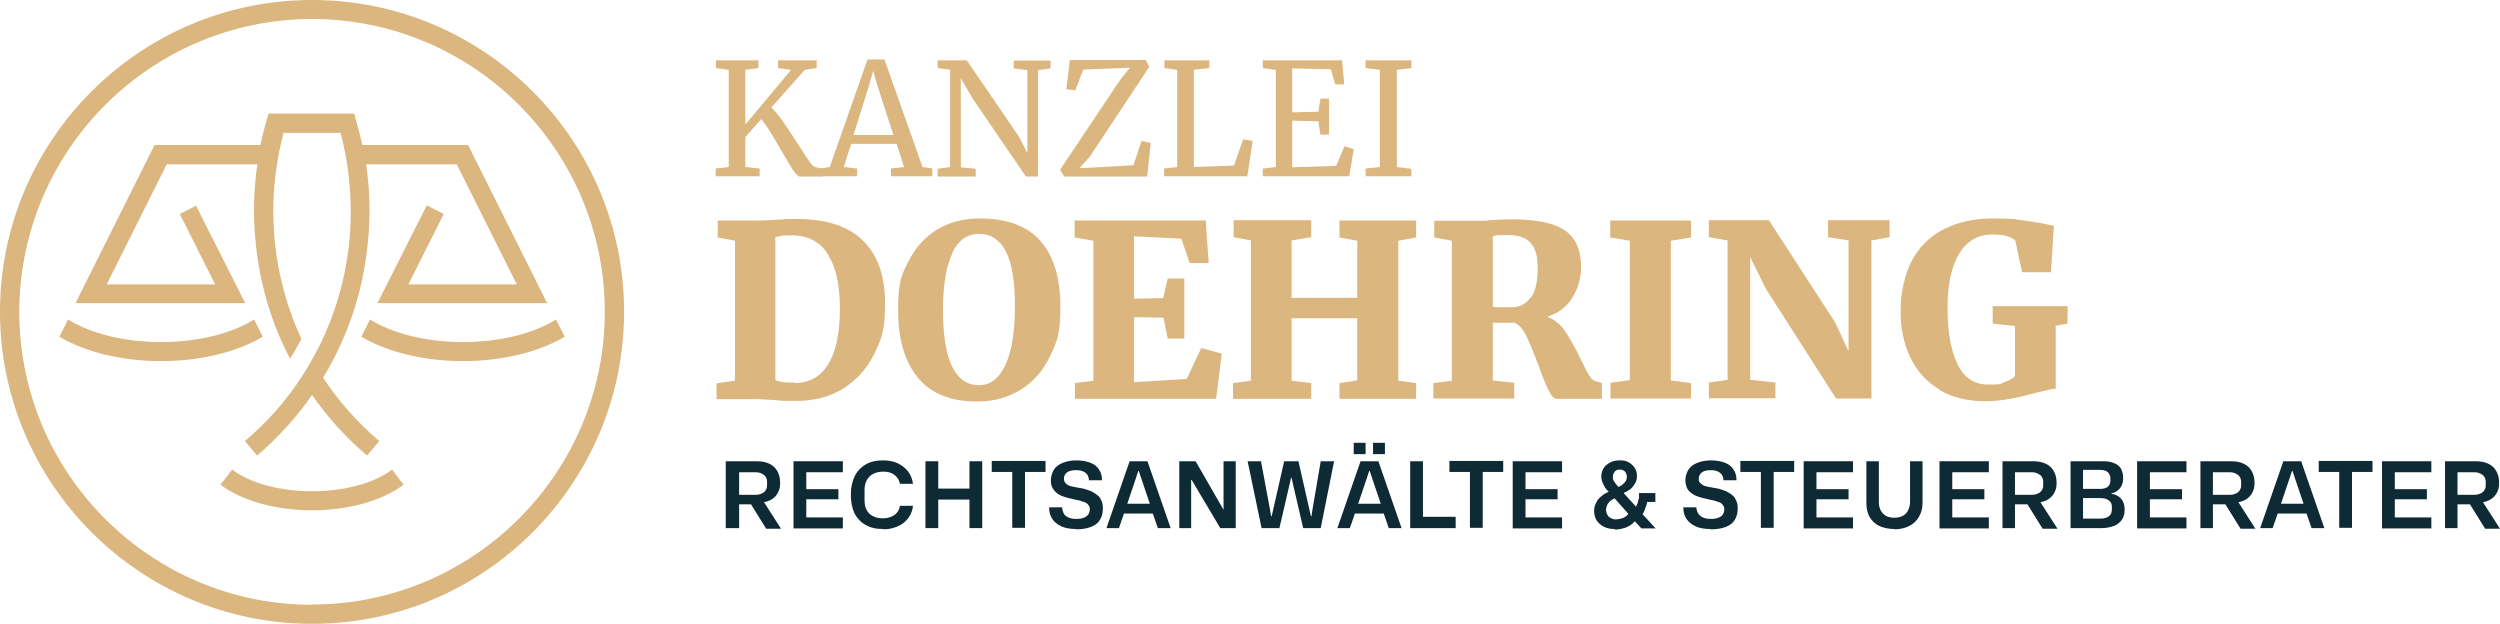 <?xml version="1.0" encoding="UTF-8"?>
<svg id="Layer_1" data-name="Layer 1" xmlns="http://www.w3.org/2000/svg" xmlns:xlink="http://www.w3.org/1999/xlink" viewBox="0 0 841.2 210">
  <defs>
    <style>
      .cls-1 {
        fill: none;
      }

      .cls-2 {
        fill: #0e2a34;
      }

      .cls-3 {
        fill: #dbb67e;
      }

      .cls-4 {
        clip-path: url(#clippath);
      }
    </style>
    <clipPath id="clippath">
      <rect class="cls-1" width="210" height="210"/>
    </clipPath>
  </defs>
  <g id="Layer_11" data-name="Layer 11">
    <g>
      <g>
        <path class="cls-3" d="M247.4,81l-5.9-1.1v-5.7h12.6c1.8,0,4.2,0,7.2-.3.7,0,1.8,0,3.2-.2h3.8c9.8,0,17.1,2.4,22.1,7.3s7.4,11.9,7.4,21.1-1.2,11.9-3.6,16.9-5.9,8.8-10.4,11.7c-4.5,2.8-9.8,4.2-16,4.2s-4.2-.1-7.5-.3c-3.1-.2-5.1-.3-6.1-.3h-13.1v-5.3l6.2-.9v-46.9h0v-.2h.1ZM267.4,128.9c4.8,0,8.6-2.1,11.2-6.2s4-10.3,4-18.7-1.3-13.8-3.9-18.2c-2.6-4.4-6.7-6.6-12.3-6.6s-2.5,0-3.5.2-1.7.3-2,.3v48.3c1.9.6,4,.8,6.5.7h0v.2h0Z"/>
        <path class="cls-3" d="M308.7,126.9c-4.4-5.5-6.5-13-6.5-22.6s1.1-11.6,3.4-16.2c2.3-4.7,5.5-8.2,9.6-10.8,4.1-2.5,9-3.8,14.5-3.8,9.2,0,16.1,2.6,20.5,7.7s6.6,12.5,6.6,22-1.2,11.8-3.5,16.7c-2.3,4.8-5.6,8.6-9.8,11.2s-9.1,4-14.7,4c-9,0-15.7-2.7-20.1-8.2h0ZM320.5,85.2c-2.1,4.2-3.2,10.6-3.2,19s1,15,3.1,19.2,5.1,6.2,9,6.2,6.8-2.3,8.9-6.8,3.2-11.1,3.2-19.6-1-14.8-3.1-18.7c-2-3.8-5-5.8-9-5.8s-6.9,2.1-9,6.4h.1v.1Z"/>
        <path class="cls-3" d="M367.9,81l-6.3-1.1v-5.7h44.1l1,14.3h-6.4l-2.8-8.2-15.9-.8v21l9.8-.2,1.5-6.6h5.6v20.2h-5.6l-1.4-7-9.9-.2v21.9l17.7-1.1,4.9-10.4,6.9,1.9-1.9,15.2h-47.5v-5.3l6.2-.8v-47h0v-.1Z"/>
        <path class="cls-3" d="M420.9,80.9l-5.8-1.1v-5.7h26.1v5.7l-6.6,1.1v19.3h22.1v-19.2l-6-1.1v-5.7h25.8v5.7l-6,1.1v47.1l6,.8v5.3h-25.8v-5.3l6-.9v-20.9h-22.1v21l6.6.8v5.3h-26.3v-5.3l6-.8v-47.1h0v-.1Z"/>
        <path class="cls-3" d="M482.3,128.9l6.2-.8v-47.1l-5.9-1.1v-5.6h15.8c1.3,0,2.1,0,2.8-.2,2.9-.2,5.4-.3,7.4-.3,5.8,0,10.3.6,13.7,1.7s5.8,2.8,7.4,5.2c1.5,2.3,2.3,5.4,2.3,9.2s-1,7.1-2.9,10.2c-1.9,3.2-4.8,5.3-8.5,6.5,2.5.9,4.6,2.6,6.2,5.1s3.5,5.7,5.3,9.6c1.1,2.3,1.9,3.9,2.6,5,.7,1.1,1.3,1.7,2,1.9l2.3.7v5.3h-15.3c-.8,0-1.6-.9-2.5-2.6s-2-4.4-3.3-8.1c-1.7-4.5-3.1-7.9-4.3-10.4-1.2-2.4-2.5-3.9-4-4.5h-7.3v19.4l7.2.8v5.3h-27.2v-5.3h0v.1ZM515.1,100.2c1.6-2.2,2.3-5.5,2.3-9.9s-.8-6.7-2.3-8.5-4.1-2.7-7.7-2.7-3.6,0-5.1.4v23.7c.7.2,1.9.2,3.5.2h2.7c2.8,0,5-1.1,6.5-3.3h0l.1.1Z"/>
        <path class="cls-3" d="M548.4,81l-6.6-1.1v-5.7h27.2v5.7l-6.8,1.1v47l6.8.9v5.2h-27.1v-5.3l6.5-.9v-46.9h0Z"/>
        <path class="cls-3" d="M581.3,80.9l-6.3-1.1v-5.7h20.2l22.3,34.4,4.5,9.7v-37.3l-6.9-1.1v-5.7h20.7v5.7l-6.1,1.1v53.2h-11.9l-23.6-36.9-5.3-10.7v41.3l8.5.9v5.3h-22.4v-5.3l6.3-.9v-47h0v.1Z"/>
        <path class="cls-3" d="M652.6,131.1c-4.3-2.6-7.6-6.2-9.8-10.8-2.2-4.6-3.3-9.8-3.3-15.6s1.3-12.3,3.8-17,6.1-8.2,10.8-10.6,10.3-3.6,16.7-3.6,7.4.3,11,.8,6.8,1.1,9.3,1.7l-1,15.6h-9.7l-2.3-10.7c-.5-.5-1.4-1-2.6-1.4s-3-.6-5.1-.6c-4.8,0-8.5,2.1-11.1,6.3s-4,10.3-4,18.3,1.1,14.3,3.3,18.9c2.2,4.7,5.7,7,10.5,7s3.7-.2,5.3-.8c1.6-.5,2.8-1.2,3.6-2v-16.9l-7.5-.8v-5.9h25.2v5.9l-4,.7v21.2c-.9,0-3,.5-6.4,1.3-3.3.9-6.2,1.6-8.9,2.1-2.6.5-5.5.8-8.5.8-6,0-11.2-1.3-15.5-3.9h.2Z"/>
      </g>
      <g>
        <path class="cls-3" d="M266.8,57.2c-.9-1.4-2.2-3.7-4-6.7-.2-.4-.8-1.4-1.8-3.1-1-1.7-1.9-3.2-2.7-4.4-.8-1.2-1.5-2.2-2.2-2.9l-5.3,6v10.1l4.8.5v2.6h-14.8v-2.6l4.4-.5V23.5l-4.3-.6v-2.6h14.3v2.6l-4.4.6v18.4l15.4-18.4-4.4-.6v-2.6h13v2.6l-4,.6-11.3,12.7c1.2,1,2.5,2.6,3.9,4.6s3.1,4.6,5.1,7.7c1.7,2.7,3,4.6,3.8,5.8.8,1.1,1.4,1.8,1.9,1.9l2.5.6v2.6h-7.5c-.6,0-1.4-.7-2.3-2.1h-.1v-.1Z"/>
        <path class="cls-3" d="M291.8,20h5.8l12.8,36.2,3.3.5v2.6h-13.9v-2.6l4.4-.5-2.5-7.8h-15.3l-2.5,7.8,4.5.5v2.6h-12.5v-2.6l3.3-.5,12.7-36.2h-.1ZM295.1,28.4l-1.3-4.6-1.3,4.7-5.3,16.9h13.4l-5.5-17h0Z"/>
        <path class="cls-3" d="M319.7,23.5l-4.2-.6v-2.6h9.8l17.5,25.6,2.9,5.6v-27.9l-4.6-.6v-2.6h12.4v2.6l-4.2.6v35.8h-4.1l-17.9-26.2-4-6.9v30l5,.5v2.6h-12.8v-2.6l4.2-.6V23.5h0Z"/>
        <path class="cls-3" d="M380,22.8l-15.5.6-2.7,7-3-.4,1.2-9.8h25.5l1.2,2.3-20,30.2-3.5,3.9,18.2-1,2.7-8.2,3.1.7-1.2,11.3h-27.9l-1.4-2.3,20.4-30.5,3-3.7h-.1v-.1Z"/>
        <path class="cls-3" d="M396,23.5l-4.2-.6v-2.6h15.1v2.6l-5.2.6v32.7l13.5-.5,3.1-8.8,3.2.5-1.8,11.9h-28v-2.6l4.4-.5V23.5h-.1Z"/>
        <path class="cls-3" d="M429.2,23.5l-4.3-.6v-2.6h26.7l.7,8.1h-3l-1.5-5.1-13-.3v14.8l8.8-.2.7-4.4h2.9v12.1h-2.9l-.7-4.5-8.8-.2v15.7l14.8-.5,2.8-6.6,3.1,1-1.5,9.1h-29.1v-2.6l4.4-.5V23.5h-.1Z"/>
        <path class="cls-3" d="M464.4,23.5l-4.9-.6v-2.6h15.4v2.6l-4.9.6v32.7l4.9.6v2.5h-15.4v-2.6l4.8-.5V23.5h.1Z"/>
      </g>
    </g>
    <g>
      <path class="cls-2" d="M244.2,177.7v-22.5h10.4c1.8,0,3.2.3,4.4.9s2,1.4,2.6,2.5.9,2.3.9,3.8-.2,2.3-.7,3.3-1.2,1.7-2.1,2.3-2,.9-3.3,1.1l.3-.7,6.1,9.5h-5l-5.1-8.2h-4.4v-3.2h5.7c.9,0,1.6-.1,2.2-.4.6-.2,1.1-.6,1.4-1.1.3-.4.5-1,.5-1.7v-1.2c0-.7-.2-1.2-.5-1.7s-.8-.8-1.4-1.1-1.3-.4-2.2-.4h-6.1l.8-.9v19.7h-4.5,0Z"/>
      <path class="cls-2" d="M267,177.7v-22.5h16.6v3.7h-12.3v5.7h10.8v3.4h-10.8v6.1h12.3v3.7h-16.6v-.1Z"/>
      <path class="cls-2" d="M297.2,178c-2.4,0-4.3-.4-6-1.4-1.6-.9-2.8-2.2-3.7-3.9-.8-1.7-1.2-3.8-1.2-6.2h0c0-2,.3-3.6.8-5.1.5-1.4,1.2-2.6,2.2-3.6s2.1-1.7,3.4-2.2,2.9-.7,4.5-.7,3.5.3,4.9,1,2.6,1.6,3.5,2.8,1.4,2.6,1.6,4.1h-4.4c-.2-.9-.5-1.7-1.1-2.3-.5-.6-1.2-1.1-2-1.4s-1.6-.4-2.5-.4c-1.4,0-2.6.3-3.5.8s-1.6,1.2-2.1,2.2c-.5.9-.7,2-.7,3.2v3.4c0,.9.1,1.8.4,2.6s.7,1.4,1.2,1.9,1.2.9,2,1.2,1.7.4,2.7.4,1.8-.2,2.6-.5c.8-.3,1.5-.8,2-1.4.5-.6.9-1.4,1-2.3h4.4c-.1,1.2-.5,2.3-1,3.2-.5,1-1.3,1.8-2.1,2.5-.9.7-1.9,1.2-3.1,1.6-1.2.4-2.4.6-3.8.6h0v-.1Z"/>
      <path class="cls-2" d="M311.4,177.7v-22.5h4.3v22.5h-4.3ZM315.3,168.1v-3.7h11.3v3.7h-11.3ZM326.2,177.7v-22.5h4.3v22.5h-4.3Z"/>
      <path class="cls-2" d="M351.8,158.8h-18.1v-3.7h18.1v3.7ZM340.6,158.4h4.3v19.2h-4.3v-19.2Z"/>
      <path class="cls-2" d="M362.1,178c-2,0-3.7-.3-5-.9s-2.4-1.5-3.1-2.6-1-2.4-1-3.8h4.4c0,.9.3,1.6.6,2.2s1,1,1.7,1.3,1.6.4,2.5.4,1.8-.1,2.5-.4,1.1-.6,1.5-1.1c.3-.5.5-1.1.5-1.7s-.1-1.1-.5-1.5c-.3-.4-.7-.7-1.2-.9s-1.1-.4-1.8-.6c-.7-.1-1.5-.3-2.3-.5-1.1-.2-2.1-.5-3-.8s-1.7-.7-2.3-1.2c-.6-.5-1.1-1.1-1.5-1.8s-.5-1.6-.5-2.6.4-2.6,1.1-3.6,1.7-1.7,3-2.2,2.8-.8,4.5-.8,3.4.3,4.7.8,2.3,1.3,2.9,2.3c.7,1,1,2.2,1,3.6h-4.4c0-.7-.2-1.3-.5-1.8s-.8-.9-1.5-1.2c-.6-.3-1.4-.4-2.4-.4s-1.5.1-2.1.3-1.1.6-1.4,1-.5.9-.5,1.5.1,1,.4,1.4.6.6,1.1.9c.5.2,1,.4,1.7.5s1.4.3,2.2.4c.8.1,1.6.3,2.4.6.8.2,1.5.5,2.1.9.6.3,1.2.8,1.7,1.2s.8,1.1,1.1,1.8.4,1.5.4,2.5c0,1.6-.4,2.8-1.1,3.9s-1.8,1.8-3.2,2.3c-1.4.5-3,.7-4.8.7h0l.1-.1Z"/>
      <path class="cls-2" d="M372.3,177.7l7.8-22.5h6l7.8,22.5h-4.3l-1.7-4.9h-9.7l-1.7,4.9h-4.2,0ZM379.2,169.5h7.7l-2.4-7.1-1.3-3.9h-.2l-1.3,3.9-2.4,7.1h-.1Z"/>
      <path class="cls-2" d="M396.8,177.7v-22.5h5.5l8.8,15.3.5.9h.1v-16.2h4.1v22.5h-5.2l-9.2-15.5-.4-.7h-.2v16.2h-4.1.1Z"/>
      <path class="cls-2" d="M424.5,177.7l-4.7-22.5h4.5l3,16.1.4,2.4h.2l4.2-18.5h4.8l4.2,18.5h.2l.3-2.1,2.8-16.4h4.5l-4.5,22.5h-5.9l-3.5-15.1-.4-1.8h-.2l-.4,1.8-3.5,15.1h-6Z"/>
      <path class="cls-2" d="M450,177.7l7.8-22.5h6l7.8,22.5h-4.3l-1.7-4.9h-9.7l-1.7,4.9h-4.2,0ZM455.5,152.8v-3.8h4v3.8h-4ZM456.9,169.5h7.7l-2.4-7.1-1.3-3.9h-.2l-1.3,3.9-2.4,7.1h-.1ZM462,152.8v-3.8h4v3.8h-4Z"/>
      <path class="cls-2" d="M474.5,177.7v-22.5h4.3v19.7l-1-1h12v3.8h-15.3Z"/>
      <path class="cls-2" d="M505.8,158.8h-18.1v-3.7h18.1v3.7ZM494.6,158.4h4.3v19.2h-4.3v-19.2Z"/>
      <path class="cls-2" d="M509,177.7v-22.5h16.6v3.7h-12.3v5.7h10.8v3.4h-10.8v6.1h12.3v3.7h-16.6v-.1Z"/>
      <path class="cls-2" d="M543.3,178c-1.3,0-2.5-.2-3.5-.7s-1.9-1.2-2.5-2.1-.9-2-.9-3.3.2-1.7.6-2.6.9-1.6,1.7-2.2c.7-.7,1.6-1.2,2.6-1.6-.8-.8-1.4-1.6-1.8-2.5s-.7-1.7-.7-2.7.3-2,.8-2.8,1.3-1.4,2.2-1.9c1-.5,2-.7,3.3-.7s2.2.2,3,.7,1.5,1.1,2,1.9.7,1.7.7,2.7-.2,1.7-.6,2.4-.9,1.4-1.5,1.9c-.7.5-1.4,1-2.3,1.3v.2l4.1,4.5c.2-.4.4-.9.6-1.4,0-.5.3-1.1.4-1.6v-1.6h5.5v3h-2.8c0,.5-.2,1.1-.4,1.6s-.4,1.1-.6,1.6c-.2.5-.5.9-.8,1.3v-.7l4.7,5.1h-4.8l-2.2-2.4c-.8.9-1.8,1.6-3,2.1-1.2.4-2.5.7-3.8.7h0v-.2ZM544,174.7c.9,0,1.6-.2,2.3-.5s1.2-.8,1.6-1.3l-4.6-5.2c-.6.2-1.1.6-1.5.9-.4.4-.8.8-1,1.3s-.4,1-.4,1.6.2,1.3.5,1.8.7.9,1.3,1.1c.5.3,1.2.4,1.8.4h0v-.1ZM544.4,163.8h.2c.6-.2,1.1-.5,1.5-.9.4-.3.7-.7,1-1.1.2-.4.3-.9.3-1.4s-.2-1.2-.6-1.7c-.4-.4-1-.7-1.7-.7s-1,.1-1.3.3c-.4.2-.6.5-.8.9s-.3.8-.3,1.2,0,.8.2,1.2.4.7.7,1.1.6.7.9,1h-.1v.1Z"/>
      <path class="cls-2" d="M575.5,178c-2,0-3.7-.3-5-.9s-2.4-1.5-3.1-2.6-1-2.4-1-3.8h4.4c0,.9.3,1.6.7,2.2s1,1,1.7,1.3,1.6.4,2.5.4,1.8-.1,2.5-.4,1.2-.6,1.5-1.1.5-1.1.5-1.7-.2-1.1-.5-1.5-.7-.7-1.2-.9-1.1-.4-1.8-.6c-.7-.1-1.5-.3-2.3-.5-1.1-.2-2.1-.5-3-.8s-1.7-.7-2.3-1.2c-.7-.5-1.2-1.1-1.5-1.8s-.5-1.6-.5-2.6.4-2.6,1.1-3.6c.7-1,1.7-1.7,3-2.2s2.8-.8,4.5-.8,3.4.3,4.7.8,2.3,1.3,2.9,2.3c.7,1,1,2.2,1,3.6h-4.4c0-.7-.2-1.3-.5-1.8s-.8-.9-1.5-1.2c-.6-.3-1.4-.4-2.3-.4s-1.5.1-2.1.3-1.1.6-1.4,1c-.3.4-.5.9-.5,1.5s0,1,.4,1.4.6.6,1.1.9c.5.2,1,.4,1.7.5s1.4.3,2.2.4c.8.1,1.7.3,2.4.6.8.2,1.5.5,2.1.9.7.3,1.2.8,1.7,1.2s.8,1.1,1.1,1.8.4,1.5.4,2.5c0,1.6-.4,2.8-1.1,3.9s-1.8,1.8-3.2,2.3-3,.7-4.8.7h-.1v-.1Z"/>
      <path class="cls-2" d="M603.7,158.8h-18.1v-3.7h18.1v3.7ZM592.5,158.4h4.3v19.2h-4.3v-19.2Z"/>
      <path class="cls-2" d="M606.9,177.7v-22.5h16.6v3.7h-12.3v5.7h10.8v3.4h-10.8v6.1h12.3v3.7h-16.6v-.1Z"/>
      <path class="cls-2" d="M637.5,178c-2.1,0-3.9-.4-5.3-1.1-1.4-.7-2.5-1.8-3.2-3.1s-1-2.9-1-4.7v-13.9h4.2v13.7c0,1.1.2,2,.6,2.8s1,1.4,1.8,1.9c.8.4,1.8.6,2.8.6s2-.2,2.8-.6c.8-.4,1.4-1,1.8-1.8s.7-1.8.7-2.9v-13.7h4.2v13.9c0,1.9-.4,3.4-1.2,4.8s-1.9,2.4-3.3,3.1c-1.4.7-3.1,1.1-5,1.1h.1v-.1Z"/>
      <path class="cls-2" d="M652.6,177.7v-22.5h16.6v3.7h-12.3v5.7h10.8v3.4h-10.8v6.1h12.3v3.7h-16.6v-.1Z"/>
      <path class="cls-2" d="M673.8,177.7v-22.5h10.3c1.8,0,3.2.3,4.4.9s2,1.4,2.6,2.5.9,2.3.9,3.8-.2,2.3-.7,3.3-1.2,1.7-2.1,2.3c-.9.6-2,.9-3.3,1.1l.3-.7,6.1,9.5h-5l-5.1-8.2h-4.5v-3.2h5.7c.9,0,1.6-.1,2.2-.4.6-.2,1.1-.6,1.4-1.1.3-.4.5-1,.5-1.7v-1.2c0-.7-.2-1.2-.5-1.7s-.8-.8-1.4-1.1-1.3-.4-2.2-.4h-6.2l.8-.9v19.7h-4.3.1Z"/>
      <path class="cls-2" d="M696.7,177.7v-22.5h10.9c1.2,0,2.2.1,3.1.4s1.6.6,2.1,1.1c.6.5,1,1.1,1.2,1.8.3.7.4,1.5.4,2.4,0,1.3-.3,2.4-1,3.3s-1.6,1.5-2.9,1.8v.2c1.3.1,2.4.7,3.2,1.6.8.9,1.2,2.1,1.2,3.6s-.3,2.6-1,3.6c-.7.9-1.6,1.6-2.7,2-1.2.4-2.5.7-4.1.7h-10.5.1ZM700.9,175.5l-1-1h6.9c1.2,0,2.1-.3,2.8-.8s1-1.3,1-2.3v-.9c0-.9-.3-1.6-1-2.1s-1.6-.8-2.8-.8h-6.3v-3.1h6.1c1.1,0,2-.2,2.6-.7s.9-1.2.9-2v-.9c0-.6-.2-1.1-.5-1.6-.3-.4-.7-.7-1.2-.9s-1.2-.3-1.9-.3h-6.6l1-1v18.2h0v.2h0Z"/>
      <path class="cls-2" d="M719.1,177.7v-22.5h16.6v3.7h-12.3v5.7h10.8v3.4h-10.8v6.1h12.3v3.7h-16.6v-.1Z"/>
      <path class="cls-2" d="M740.4,177.7v-22.5h10.3c1.8,0,3.2.3,4.4.9s2,1.4,2.6,2.5.9,2.3.9,3.8-.2,2.3-.7,3.3-1.2,1.7-2.1,2.3c-.9.6-2,.9-3.3,1.1l.3-.7,6.1,9.5h-5l-5.1-8.2h-4.5v-3.2h5.7c.9,0,1.6-.1,2.2-.4.6-.2,1.1-.6,1.4-1.1.3-.4.5-1,.5-1.7v-1.2c0-.7-.2-1.2-.5-1.7s-.8-.8-1.4-1.1-1.3-.4-2.2-.4h-6.2l.8-.9v19.7h-4.3.1Z"/>
      <path class="cls-2" d="M760.5,177.7l7.8-22.5h6l7.8,22.5h-4.3l-1.7-4.9h-9.7l-1.7,4.9h-4.2,0ZM767.4,169.5h7.7l-2.4-7.1-1.3-3.9h-.2l-1.3,3.9-2.4,7.1h-.1Z"/>
      <path class="cls-2" d="M798.3,158.8h-18.1v-3.7h18.1v3.7ZM787.1,158.4h4.3v19.2h-4.3v-19.2Z"/>
      <path class="cls-2" d="M801.5,177.7v-22.5h16.6v3.7h-12.3v5.7h10.8v3.4h-10.8v6.1h12.3v3.7h-16.6v-.1Z"/>
      <path class="cls-2" d="M822.7,177.7v-22.5h10.3c1.8,0,3.2.3,4.4.9s2,1.4,2.6,2.5.9,2.3.9,3.8-.2,2.3-.7,3.3-1.2,1.7-2.1,2.3c-.9.6-2,.9-3.3,1.1l.3-.7,6.1,9.5h-5l-5.1-8.2h-4.5v-3.2h5.7c.9,0,1.6-.1,2.2-.4.6-.2,1.1-.6,1.4-1.1.3-.4.5-1,.5-1.7v-1.2c0-.7-.2-1.2-.5-1.7s-.8-.8-1.4-1.1-1.3-.4-2.2-.4h-6.2l.8-.9v19.7h-4.3.1Z"/>
    </g>
  </g>
  <g id="Layer_2" data-name="Layer 2">
    <g class="cls-4">
      <g>
        <path class="cls-3" d="M105,165.3c-10.8,0-20.8-2.7-26.9-7.3l-3.9,5.1c7.1,5.4,18.6,8.6,30.8,8.6s23.6-3.2,30.8-8.6l-3.9-5.1c-6,4.6-16.1,7.3-26.9,7.3"/>
        <path class="cls-3" d="M66.2,69.1l-5.7,2.9,11.9,23.7h-36.5l20.2-40.4h30.5c-1.3,8.8-1.5,17.9-.5,27,1.4,13.6,5.3,26.6,11.5,38.4.8-1.2,1.5-2.4,2.2-3.7.6-1,1.1-2,1.6-3-4.7-10.1-7.7-21-8.9-32.4-.9-8.9-.7-17.7.7-26.3.3-2.1.7-4.3,1.2-6.4.3-1.4.7-2.8,1-4.2h19.2c.4,1.4.7,2.8,1,4.2h0c.5,2.1.9,4.2,1.2,6.4h0c1.3,8.6,1.6,17.5.7,26.4-1.5,14-5.7,27.3-12.5,39.3h0c-.4.8-.9,1.5-1.3,2.3-.8,1.3-1.6,2.6-2.4,3.8h0c-5.2,7.9-11.5,15.1-18.9,21.3l4.1,4.9c7.1-6.1,13.3-12.9,18.5-20.4,5.2,7.5,11.4,14.3,18.5,20.4l4.1-4.9c-7.4-6.3-13.7-13.4-18.9-21.3,8.2-13.5,13.4-28.7,15-44.8,1-9.1.8-18.2-.5-27h30.5l20.2,40.4h-36.5l11.9-23.7-5.7-2.9-16.6,32.9h57.1l-26.6-53.2h-35.6c-.3-1.4-.6-2.8-1-4.2-.4-1.7-.9-3.4-1.4-5.1,0-.4-.2-.9-.4-1.3h-28.7c-.7,2.1-1.3,4.2-1.8,6.4-.3,1.4-.7,2.8-1,4.2h-35.6l-26.6,53.2h57.1l-16.6-32.9h.3Z"/>
        <path class="cls-3" d="M85.5,107.5c-7.7,4.8-19.1,7.6-31.3,7.6s-23.6-2.8-31.3-7.6l-2.9,5.8c8.7,5.2,21.1,8.2,34.2,8.2s25.5-3,34.2-8.2l-2.9-5.8h0Z"/>
        <path class="cls-3" d="M187.1,107.5c-7.7,4.8-19.1,7.6-31.3,7.6s-23.6-2.8-31.3-7.6l-2.9,5.8c8.7,5.2,21.2,8.2,34.2,8.2s25.5-3,34.2-8.2l-2.9-5.8h0Z"/>
        <path class="cls-3" d="M105,0C47.1,0,0,47.1,0,104.9s47.1,105,105,105,105-47.1,105-105S162.9,0,105,0M105,203.5c-54.3,0-98.5-44.2-98.5-98.5S50.7,6.4,105,6.4s98.5,44.2,98.5,98.5-44.2,98.5-98.5,98.5"/>
      </g>
    </g>
  </g>
</svg>